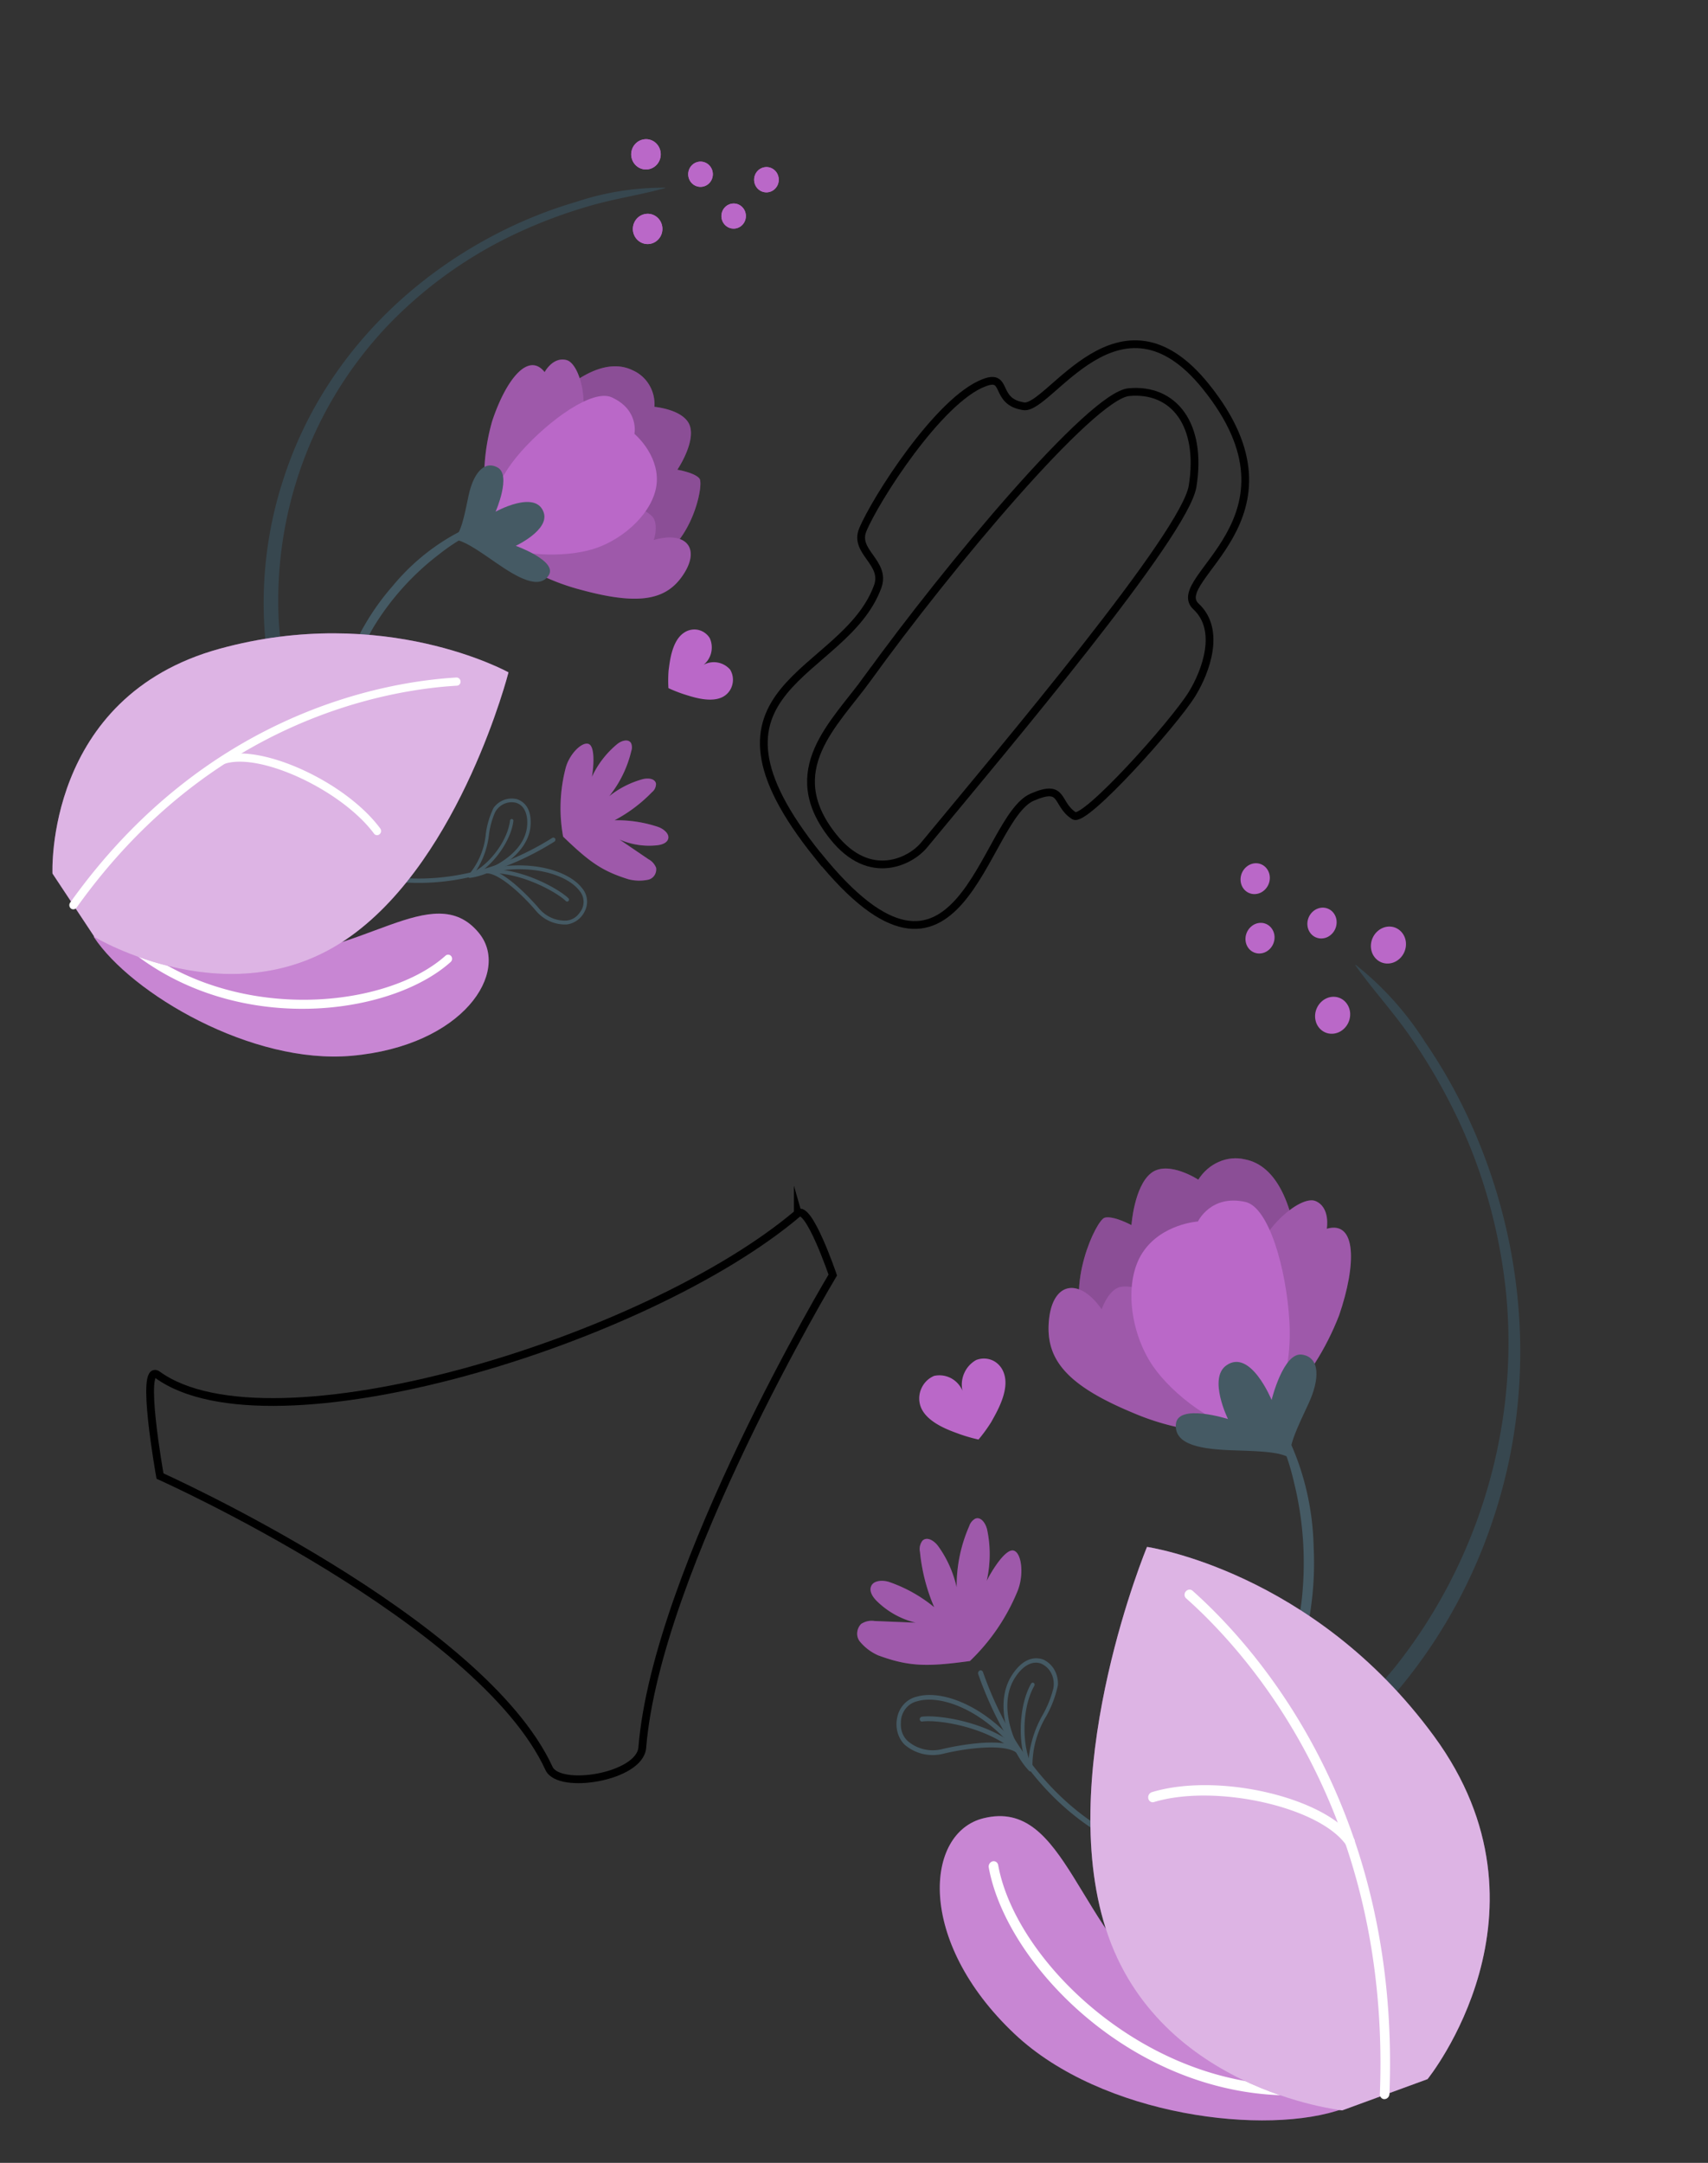 <svg width="440" height="557" fill="none" xmlns="http://www.w3.org/2000/svg"><rect width="100%" height="100%" fill="#333333" stroke="none"/><path d="M210.735 220.341c36.596 45.481 42.419-9.506 55.161-15.041 8.399-3.642 5.967 1.717 10.806 4.797 2.79 1.749 25.683-23.727 30.418-31.42 3.534-5.79 7.5-16.448.982-22.496-7.675-7.149 29.931-22.596 2.542-56.633-22.225-27.62-40.292 6.074-46.925 5.08-7.78-1.162-3.895-8.443-10.152-6.08-11.734 4.399-28.125 30.205-31.304 37.902-2.367 5.69 6.108 8.43 3.838 14.617-8.648 23.613-50.81 25.269-15.367 69.316l.001-.042z" stroke="#000" stroke-width="2" stroke-miterlimit="10"/><path d="M223.476 174.735c-8.425 11.664-22.506 23.581-8.858 40.711 9.593 12.05 20.177 6.123 23.368 2.263 21.123-25.551 67.214-80.075 69.233-92.462 2.575-15.923-4.866-25.339-16.418-24.256-9.694.923-46.509 44.882-67.308 73.723l-.017.021z" stroke="#000" stroke-width="2" stroke-miterlimit="10"/><path d="M354.82 239.869a5.128 5.128 0 00-1.463 2.367 4.973 4.973 0 00-.008 2.755 4.43 4.43 0 001.448 2.216c.688.56 1.529.884 2.418.931a4.487 4.487 0 002.573-.667 5.02 5.02 0 001.863-2.041 5.105 5.105 0 00.526-2.727 4.629 4.629 0 00-.989-2.497 4.193 4.193 0 00-1.357-1.119 4.135 4.135 0 00-1.69-.458 4.382 4.382 0 00-1.762.275c-.57.213-1.1.541-1.559.965zm-14.377 18.08a5.133 5.133 0 00-1.463 2.367 4.973 4.973 0 00-.008 2.755 4.43 4.43 0 001.448 2.216c.688.56 1.529.884 2.418.931a4.487 4.487 0 002.573-.667 5.024 5.024 0 001.863-2.04 5.11 5.11 0 00.526-2.728 4.626 4.626 0 00-.989-2.496 4.151 4.151 0 00-3.047-1.578 4.4 4.4 0 00-1.762.275c-.57.213-1.1.541-1.559.965zm-2.203-23.222a4.275 4.275 0 00-1.265 1.974 4.165 4.165 0 00-.033 2.323c.21.748.632 1.401 1.211 1.875a3.477 3.477 0 002.039.783 3.751 3.751 0 002.166-.578 4.2 4.2 0 001.549-1.74 4.253 4.253 0 00.401-2.306 3.837 3.837 0 00-.885-2.078 3.486 3.486 0 00-2.489-1.223c-.965-.047-1.93.3-2.694.97zm-15.972 3.935a4.243 4.243 0 00-1.243 1.961 4.14 4.14 0 00-.023 2.301c.21.74.629 1.385 1.204 1.854a3.448 3.448 0 002.019.773 3.72 3.72 0 002.146-.57 4.167 4.167 0 001.538-1.72 4.216 4.216 0 00.406-2.282 3.81 3.81 0 00-.865-2.065 3.438 3.438 0 00-2.486-1.244c-.969-.047-1.937.309-2.696.992zm-1.239-15.362a4.267 4.267 0 00-1.265 1.973 4.165 4.165 0 00-.033 2.323c.21.748.632 1.401 1.211 1.875a3.476 3.476 0 002.038.783 3.755 3.755 0 002.166-.578 4.262 4.262 0 001.951-4.046 3.838 3.838 0 00-.886-2.078 3.46 3.46 0 00-2.487-1.234c-.967-.047-1.934.305-2.695.982z" fill="#BA68C8"/><path d="M384.604 391.366c11.181-33.206 8.567-68.8-4.6-99.523a135.158 135.158 0 00-12.848-23.418c-4.876-7.7-10.934-14.439-17.936-19.955 0 0-.148-.028-.034.158 4.53 6.376 9.759 12.002 14.174 18.438a149.42 149.42 0 0111.705 20.059c6.987 14.4 11.385 30.175 12.981 46.555 1.565 16.856-.178 34.059-5.12 50.527-4.941 16.468-12.973 31.845-23.592 45.165-6.044 7.408-12.947 13.973-20.527 19.52-7.718 5.354-16.053 9.548-24.756 12.458-1.642.623-1.226 3.678.468 3.643 8.407-.239 16.767-4.895 23.851-9.794 7.319-5.097 14.057-11.121 20.057-17.929 11.63-13.282 20.559-28.941 26.177-45.904z" fill="#37474F"/><path d="M346.179 543.005c-19.687 7.199-62.289 2.067-84.839-19.227-25.422-23.997-23.036-51.862-7.97-55.523 21.438-5.326 23.915 29.727 48.939 47.234 29.749 20.849 46.308 16.027 46.308 16.027l-2.438 11.489z" fill="#BA68C8"/><path opacity=".2" d="M346.179 543.005c-19.687 7.199-62.289 2.067-84.839-19.227-25.422-23.997-23.036-51.862-7.97-55.523 21.438-5.326 23.915 29.727 48.939 47.234 29.749 20.849 46.308 16.027 46.308 16.027l-2.438 11.489z" fill="#fff"/><path d="M318.252 538.253c-33.887-6.577-59.572-35.335-63.54-57.333a1.414 1.414 0 01.204-.982c.185-.292.469-.502.791-.586a1.175 1.175 0 01.927.167c.133.091.248.209.335.349.088.139.149.296.177.462 4.739 26.258 42.251 61.339 84.334 56.167a1.18 1.18 0 01.91.265c.253.211.413.522.444.865a1.42 1.42 0 01-.307.96 1.323 1.323 0 01-.851.493 74.62 74.62 0 01-23.424-.827z" fill="#fff"/><path d="M321.797 479.583a.741.741 0 01-.179.469.679.679 0 01-.424.238c-30.241 3.79-57.413-15.512-69.199-49.161a.758.758 0 01.024-.53.756.756 0 01.361-.388.643.643 0 01.502.01.65.65 0 01.339.376c11.593 33.075 38.234 52.022 67.876 48.317a.624.624 0 01.482.147.688.688 0 01.23.468l-.012.054z" fill="#455A64"/><path d="M272.532 433.887c-.052.358-.13.713-.231 1.062a27.806 27.806 0 01-2.756 6.994c-2.495 4.123-3.741 8.905-3.561 13.668a.65.65 0 01-.301.551.494.494 0 01-.569-.108c-4.407-4.509-9.634-16.634-4.407-24.681 3.328-5.118 6.664-4.459 7.986-4.015a6.317 6.317 0 012.884 2.594 7.16 7.16 0 01.955 3.935zm-7.592 19.647a28.402 28.402 0 013.747-12.029 27.244 27.244 0 002.668-6.708c.236-1.302.064-2.628-.489-3.771a5.35 5.35 0 00-2.57-2.555c-2.254-.896-4.721.378-6.765 3.5-4.775 7.386-.061 17.839 3.413 22.255l-.004-.692z" fill="#455A64"/><path d="M266.176 455.651a.527.527 0 01-.097.449.467.467 0 01-.684-.13c-3.333-4.96-3.248-16.234.204-22.348a.549.549 0 01.306-.262.462.462 0 01.378.035c.115.072.196.19.228.329.031.14.011.29-.058.419-3.57 6.312-3.105 16.919-.228 21.159a.698.698 0 01-.049.349zm-2.987-4.458a.869.869 0 01-.107.49.666.666 0 01-.417.162.599.599 0 01-.406-.148c-2.727-2.782-12.879-1.585-19.018-.111a11.33 11.33 0 01-5.48.114 10.987 10.987 0 01-4.821-2.487 7.248 7.248 0 01-1.755-3.22 8.066 8.066 0 01-.024-3.803 6.997 6.997 0 011.747-3.361 6.406 6.406 0 013.169-1.857c6.429-1.957 18.031 2.22 27.062 13.843a.57.57 0 01.05.378zm-31.111-7.384a6.083 6.083 0 00.365 2.459 5.508 5.508 0 001.306 2.021 9.83 9.83 0 004.334 2.215c1.606.363 3.289.32 4.918-.125.555-.122 11.351-2.699 17.271-1.098-8.339-9.452-18.365-12.85-24.025-11.143a5.201 5.201 0 00-2.594 1.493 5.703 5.703 0 00-1.445 2.729 6.492 6.492 0 00-.13 1.449z" fill="#455A64"/><path d="M263.299 451.325a.71.71 0 01-.095.445.625.625 0 01-.415.217.544.544 0 01-.424-.147c-7.646-7.259-20.984-9.04-24.77-8.494a.55.55 0 01-.437-.116.613.613 0 01-.194-.664.705.705 0 01.115-.223.638.638 0 01.184-.16.56.56 0 01.224-.074c3.926-.577 17.76 1.243 25.672 8.755a.706.706 0 01.14.461z" fill="#455A64"/><path d="M262.004 410.061c-2.804 6.704-6.951 12.751-12.144 17.706-11.064 1.517-15.735 1.447-23.633-1.46a12.743 12.743 0 01-4.82-3.694 3.31 3.31 0 01-.573-2.246 3.593 3.593 0 011.013-2.16c1.045-.671 2.264-.937 3.435-.748l10.612.434a21.394 21.394 0 01-10.077-5.63c-1.032-1.031-2.052-2.589-1.308-3.954.743-1.366 3.086-1.427 4.687-.848a37.442 37.442 0 0111.469 6.45 47.857 47.857 0 01-3.666-14.239 3.462 3.462 0 01-.004-1.506c.11-.502.328-.976.636-1.386 1.26-1.213 3.142.117 4.103 1.469 2.234 3.11 3.836 6.69 4.713 10.532a38.284 38.284 0 013.236-15.757c.129-.404.332-.782.597-1.11.265-.328.587-.601.947-.802 1.495-.611 2.714 1.235 3.071 2.835.911 4.288.875 8.789-.105 13.168 1.265-2.551 4.842-8.374 6.938-7.785 2.096.59 2.762 6.402.873 10.731z" fill="#BA68C8"/><path opacity=".15" d="M262.004 410.061c-2.804 6.704-6.951 12.751-12.144 17.706-11.064 1.517-15.735 1.447-23.633-1.46a12.743 12.743 0 01-4.82-3.694 3.31 3.31 0 01-.573-2.246 3.593 3.593 0 011.013-2.16c1.045-.671 2.264-.937 3.435-.748l10.612.434a21.394 21.394 0 01-10.077-5.63c-1.032-1.031-2.052-2.589-1.308-3.954.743-1.366 3.086-1.427 4.687-.848a37.442 37.442 0 0111.469 6.45 47.857 47.857 0 01-3.666-14.239 3.462 3.462 0 01-.004-1.506c.11-.502.328-.976.636-1.386 1.26-1.213 3.142.117 4.103 1.469 2.234 3.11 3.836 6.69 4.713 10.532a38.284 38.284 0 013.236-15.757c.129-.404.332-.782.597-1.11.265-.328.587-.601.947-.802 1.495-.611 2.714 1.235 3.071 2.835.911 4.288.875 8.789-.105 13.168 1.265-2.551 4.842-8.374 6.938-7.785 2.096.59 2.762 6.402.873 10.731z" fill="#000"/><path d="M314.879 350.828c9.248 7.797 15.727 18.662 18.486 31.003 2.407 9.721 3.081 19.924 1.987 30.102a48.918 48.918 0 01-.984 5.71 16.77 16.77 0 00-.759 3.483c-.104.478.712 1.13 1.189.722 2.244-1.984 2.67-6.083 3.049-8.89a81.76 81.76 0 00.564-14.481c-.242-11.59-3.278-22.765-8.822-32.472-3.797-6.176-8.66-11.511-14.354-15.746-.273-.052-.347.405-.121.558l-.235.011z" fill="#455A64"/><path d="M326.132 367.807c6.435-10.95 9.575-23.56 8.983-36.076-.763-21.489-6.33-31.636-14.46-33.165-2.197-.516-4.528-.29-6.672.649-2.143.938-3.991 2.542-5.288 4.588 0 0-7.817-5.116-12.174-1.678-4.357 3.439-5.041 13.385-5.041 13.385s-4.674-2.521-6.898-1.91c-2.224.612-10.254 17.748-4.763 28.604 5.49 10.857 27.679 29.223 46.313 25.603z" fill="#BA68C8"/><path opacity=".25" d="M326.132 367.807c6.435-10.95 9.575-23.56 8.983-36.076-.763-21.489-6.33-31.636-14.46-33.165-2.197-.516-4.528-.29-6.672.649-2.143.938-3.991 2.542-5.288 4.588 0 0-7.817-5.116-12.174-1.678-4.357 3.439-5.041 13.385-5.041 13.385s-4.674-2.521-6.898-1.91c-2.224.612-10.254 17.748-4.763 28.604 5.49 10.857 27.679 29.223 46.313 25.603z" fill="#000"/><path d="M323.852 368.741c-11.032 1.087-22.01-.597-32.031-4.913-17.403-7.231-22.526-14.007-21.602-23.816.924-9.809 7.722-11.205 13.596-2.793 0 0 1.666-5.101 4.854-5.797a9.7 9.7 0 014.723.534 9.652 9.652 0 013.884 2.725c.947 1.589 8.518 27.045 26.576 34.06z" fill="#BA68C8"/><path opacity=".15" d="M323.852 368.741c-11.032 1.087-22.01-.597-32.031-4.913-17.403-7.231-22.526-14.007-21.602-23.816.924-9.809 7.722-11.205 13.596-2.793 0 0 1.666-5.101 4.854-5.797a9.7 9.7 0 014.723.534 9.652 9.652 0 013.884 2.725c.947 1.589 8.518 27.045 26.576 34.06z" fill="#000"/><path d="M330.256 361.811c6.369-6.582 11.393-14.468 14.731-23.12 4.449-12.982 4.52-24.47-3.19-22.251 0 0 .985-5.481-2.89-7.126-3.876-1.645-14.91 7.437-16.957 18.635-2.047 11.197 8.306 33.862 8.306 33.862z" fill="#BA68C8"/><path opacity=".15" d="M330.256 361.811c6.369-6.582 11.393-14.468 14.731-23.12 4.449-12.982 4.52-24.47-3.19-22.251 0 0 .985-5.481-2.89-7.126-3.876-1.645-14.91 7.437-16.957 18.635-2.047 11.197 8.306 33.862 8.306 33.862z" fill="#000"/><path d="M323.532 368.897c-10.111-.736-21.675-9.97-26.592-17.175-5.914-8.726-7.464-21.799-2.566-29.185 4.899-7.387 14.227-7.965 14.227-7.965s3.306-7.019 12.206-5.039c6.119 1.346 10.591 17.387 11.36 30.813.769 13.426-3.613 23.939-8.635 28.551z" fill="#BA68C8"/><path d="M332.442 375.52c-2.745-1.495-6.05-1.753-14.372-2.004-8.322-.25-15.606-1.284-15.15-6.736.457-5.453 13.422-1.336 13.422-1.336s-5.166-10.482-.42-13.813c6.219-4.424 11.656 8.905 11.656 8.905s3.016-12.355 7.805-11.678c4.788.676 4.576 6.454 1.703 12.627-2.872 6.173-5.214 10.879-4.644 14.035z" fill="#455A64"/><path d="M345.761 543.49l21.99-8.051s34.9-43.024 1.654-88.335c-31.216-42.596-73.921-48.728-73.921-48.728s-23.005 55.335-11.241 96.27c12.389 43.571 61.518 48.844 61.518 48.844z" fill="#BA68C8"/><path opacity=".5" d="M345.761 543.49l21.99-8.051s34.9-43.024 1.654-88.335c-31.216-42.596-73.921-48.728-73.921-48.728s-23.005 55.335-11.241 96.27c12.389 43.571 61.518 48.844 61.518 48.844z" fill="#fff"/><path d="M356.432 540.581a1.175 1.175 0 01-.707-.443 1.288 1.288 0 01-.259-.821c2.85-72.678-33.944-113.505-49.895-127.69a1.168 1.168 0 01-.293-.381 1.258 1.258 0 01-.121-.476 1.307 1.307 0 01.32-.928c.215-.258.515-.422.836-.458.322-.035.639.06.885.267 16.215 14.429 53.634 55.902 50.735 129.675a1.4 1.4 0 01-.414.893 1.28 1.28 0 01-.879.374l-.208-.012z" fill="#fff"/><path d="M347.564 475.69a1.168 1.168 0 01-.75-.489c-6.835-9.874-33.662-15.887-49.5-11.125a1.117 1.117 0 01-.937-.101 1.159 1.159 0 01-.356-.331 1.253 1.253 0 01-.199-.458 1.42 1.42 0 01.14-1.005c.169-.307.443-.536.763-.638 17.069-5.174 44.698 1.338 52.106 12.036.173.288.229.641.158.983a1.413 1.413 0 01-.54.847 1.202 1.202 0 01-.419.236c-.152.048-.31.063-.466.045z" fill="#fff"/><path d="M258.679 353.83c-.424-1.394-1.333-2.556-2.553-3.265a5.36 5.36 0 00-2.277-.683 5.548 5.548 0 00-2.38.365 7.184 7.184 0 00-3.062 3.365 7.259 7.259 0 00-.466 4.542 6.56 6.56 0 00-2.97-3.238 6.416 6.416 0 00-4.322-.583 6.048 6.048 0 00-2.013 1.358 6.332 6.332 0 00-1.354 2.064 6.18 6.18 0 00-.192 4.257c1.408 4.429 7.937 6.495 10.013 7.284a43.075 43.075 0 004.974 1.434 40.915 40.915 0 003.284-4.519c1.129-2.082 4.776-7.943 3.318-12.381zM170.131 38.94a3.993 3.993 0 01-.19 2.253 3.89 3.89 0 01-1.378 1.767 3.743 3.743 0 01-2.103.686 3.733 3.733 0 01-2.119-.625 3.868 3.868 0 01-1.422-1.727 3.98 3.98 0 01-.248-2.246 3.94 3.94 0 011.011-2.01 3.787 3.787 0 013.418-1.13c.494.091.964.282 1.385.561.42.28.783.642 1.065 1.066.283.424.48.902.581 1.405zm.429 19.208c.156.754.09 1.537-.19 2.253a3.883 3.883 0 01-1.378 1.767 3.73 3.73 0 01-4.221.061 3.877 3.877 0 01-1.423-1.726 3.988 3.988 0 01-.247-2.247 3.94 3.94 0 011.011-2.01 3.783 3.783 0 013.418-1.13c.493.091.964.282 1.385.561.42.28.782.642 1.065 1.066.282.424.48.902.58 1.405zm12.992-14.017c.144.633.1 1.295-.127 1.901a3.249 3.249 0 01-1.144 1.503 3.113 3.113 0 01-3.555.06 3.232 3.232 0 01-1.189-1.464 3.322 3.322 0 01-.184-1.896 3.286 3.286 0 01.884-1.677 3.15 3.15 0 011.649-.883 3.107 3.107 0 012.314.474 3.246 3.246 0 011.352 1.982zm8.517 10.799a3.305 3.305 0 01-.137 1.882 3.222 3.222 0 01-1.139 1.484 3.092 3.092 0 01-3.522.053 3.213 3.213 0 01-1.179-1.449 3.31 3.31 0 01-.187-1.877 3.262 3.262 0 01.869-1.665 3.132 3.132 0 011.628-.884 3.06 3.06 0 012.324.46 3.206 3.206 0 011.343 1.996zm8.462-9.385a3.334 3.334 0 01-.127 1.901 3.25 3.25 0 01-1.145 1.503 3.113 3.113 0 01-3.554.06 3.233 3.233 0 01-1.189-1.465 3.322 3.322 0 01-.184-1.896 3.285 3.285 0 01.884-1.677 3.153 3.153 0 011.649-.882 3.083 3.083 0 012.318.467 3.223 3.223 0 011.348 1.989z" fill="#BA68C8"/><path d="M170.131 38.94a3.993 3.993 0 01-.19 2.253 3.89 3.89 0 01-1.378 1.767 3.743 3.743 0 01-2.103.686 3.733 3.733 0 01-2.119-.625 3.868 3.868 0 01-1.422-1.727 3.98 3.98 0 01-.248-2.246 3.94 3.94 0 011.011-2.01 3.787 3.787 0 013.418-1.13c.494.091.964.282 1.385.561.42.28.783.642 1.065 1.066.283.424.48.902.581 1.405zm.429 19.208c.156.754.09 1.537-.19 2.253a3.883 3.883 0 01-1.378 1.767 3.73 3.73 0 01-4.221.061 3.877 3.877 0 01-1.423-1.726 3.988 3.988 0 01-.247-2.247 3.94 3.94 0 011.011-2.01 3.783 3.783 0 013.418-1.13c.493.091.964.282 1.385.561.42.28.782.642 1.065 1.066.282.424.48.902.58 1.405zm12.992-14.017c.144.633.1 1.295-.127 1.901a3.249 3.249 0 01-1.144 1.503 3.113 3.113 0 01-3.555.06 3.232 3.232 0 01-1.189-1.464 3.322 3.322 0 01-.184-1.896 3.286 3.286 0 01.884-1.677 3.15 3.15 0 011.649-.883 3.107 3.107 0 012.314.474 3.246 3.246 0 011.352 1.982zm8.517 10.799a3.305 3.305 0 01-.137 1.882 3.222 3.222 0 01-1.139 1.484 3.092 3.092 0 01-3.522.053 3.213 3.213 0 01-1.179-1.449 3.31 3.31 0 01-.187-1.877 3.262 3.262 0 01.869-1.665 3.132 3.132 0 011.628-.884 3.06 3.06 0 012.324.46 3.206 3.206 0 011.343 1.996zm8.462-9.385a3.334 3.334 0 01-.127 1.901 3.25 3.25 0 01-1.145 1.503 3.113 3.113 0 01-3.554.06 3.233 3.233 0 01-1.189-1.465 3.322 3.322 0 01-.184-1.896 3.285 3.285 0 01.884-1.677 3.153 3.153 0 011.649-.882 3.083 3.083 0 012.318.467 3.223 3.223 0 011.348 1.989z" fill="#BA68C8"/><path d="M73.397 122.208c9.08-27.148 29.106-48.738 54.084-61.761a115.204 115.204 0 0121.022-8.48 70.957 70.957 0 0122.841-3.631s.118.057-.057.12c-6.451 1.776-13.012 2.712-19.413 4.588a128.128 128.128 0 00-18.501 6.903 111.333 111.333 0 00-32.934 23.32 102.316 102.316 0 00-22.202 35.191 103.264 103.264 0 00-6.438 41.239 89.645 89.645 0 004.502 23.137 83.711 83.711 0 0011.09 20.763c.84 1.246-1.014 3-2.19 2.106-5.806-4.478-9.322-11.779-11.814-18.58a90.851 90.851 0 01-4.983-21.871 102.727 102.727 0 014.993-43.044z" fill="#37474F"/><path d="M24.174 241.297c9.628 14.599 40.71 32.877 66.357 30.608 28.909-2.551 41.101-21.675 32.818-31.659-11.727-14.282-30.735 6.999-56.165 5.581-30.25-1.664-38.957-13.151-38.957-13.151l-4.053 8.621z" fill="#BA68C8"/><path opacity=".2" d="M24.174 241.297c9.628 14.599 40.71 32.877 66.357 30.608 28.909-2.551 41.101-21.675 32.818-31.659-11.727-14.282-30.735 6.999-56.165 5.581-30.25-1.664-38.957-13.151-38.957-13.151l-4.053 8.621z" fill="#fff"/><path d="M45.352 252.352c25.903 12.937 57.257 7.487 70.755-4.621a1.12 1.12 0 00.108-1.511 1.03 1.03 0 00-.702-.362.995.995 0 00-.743.261c-16.114 14.453-58.494 17.972-84.085-6.655a1.02 1.02 0 00-1.462.04 1.115 1.115 0 00.058 1.518 64.877 64.877 0 0016.071 11.33z" fill="#fff"/><path d="M71.783 212.384a.572.572 0 00.058.75c18.543 17.581 46.412 19 70.977 3.614a.585.585 0 00.246-.348.6.6 0 00-.052-.426.563.563 0 00-.345-.246.545.545 0 00-.413.067c-24.153 15.12-51.488 13.742-69.668-3.484a.552.552 0 00-.784.032l-.02.041z" fill="#455A64"/><path d="M127.166 208.046a6.03 6.03 0 00-.379.8 21.289 21.289 0 00-1.637 5.903 18.928 18.928 0 01-4.47 10.603.481.481 0 00-.106.243.487.487 0 00.035.264.456.456 0 00.452.221c5.368-.649 15.183-5.774 15.631-13.614.283-4.989-2.379-6.268-3.526-6.657a5.668 5.668 0 00-3.332.195 5.783 5.783 0 00-2.668 2.042zm-4.702 16.504a21.716 21.716 0 003.508-9.645 20.766 20.766 0 011.552-5.673 4.884 4.884 0 012.26-2.175 4.764 4.764 0 013.092-.33c2.028.574 3.101 2.652 2.937 5.703-.428 7.184-9.034 11.497-13.704 12.562l.355-.442z" fill="#455A64"/><path d="M120.568 225.319a.404.404 0 00-.162.339.434.434 0 00.552.269c4.904-1.476 10.616-8.782 11.298-14.502a.442.442 0 00-.369-.499.452.452 0 00-.33.095.468.468 0 00-.174.3c-.699 5.907-6.46 12.501-10.672 13.748a.537.537 0 00-.143.25z" fill="#455A64"/><path d="M124.677 224.143a.653.653 0 00-.17.363c.03.125.101.235.201.312.1.077.223.116.347.11 3.21-.391 9.467 5.461 12.881 9.474a9.968 9.968 0 003.64 2.823 9.664 9.664 0 004.477.847 5.9 5.9 0 002.769-1.156 6.166 6.166 0 001.89-2.393c.444-.929.61-1.975.477-3.002a5.29 5.29 0 00-1.222-2.765c-3.372-4.464-13.254-7.645-25.071-4.827a.438.438 0 00-.219.214zm24.619 10.943a4.705 4.705 0 01-1.458 1.373 4.53 4.53 0 01-1.876.622 8.619 8.619 0 01-4.014-.774 8.912 8.912 0 01-3.255-2.548c-.315-.355-6.326-7.403-11.108-9.361 10.281-1.793 18.716 1.09 21.693 5.01.547.628.9 1.41 1.014 2.246a4.383 4.383 0 01-.37 2.451c-.17.352-.38.682-.626.981z" fill="#455A64"/><path d="M124.703 224.114a.53.53 0 00-.15.324.522.522 0 00.174.344.479.479 0 00.354.121c8.612-.687 18.401 4.894 20.674 7.133a.482.482 0 00.827-.366.492.492 0 00-.161-.35c-2.351-2.329-12.491-8.135-21.402-7.423a.537.537 0 00-.316.217z" fill="#455A64"/><path d="M145.662 198.016a40.904 40.904 0 00-.595 17.444c6.802 6.554 10.029 8.866 16.888 10.995 1.689.421 3.45.446 5.151.071a2.661 2.661 0 001.52-1.146 2.78 2.78 0 00.393-1.891 4.254 4.254 0 00-1.973-2.212l-7.472-5.079a19.115 19.115 0 009.717 1.488c1.223-.138 2.703-.619 2.881-1.867.178-1.248-1.393-2.47-2.779-2.907a33.445 33.445 0 00-11.079-1.666 38.456 38.456 0 009.659-7.25c.322-.256.582-.584.759-.961.177-.376.267-.789.262-1.206-.252-1.411-2.207-1.511-3.543-1.133a24.04 24.04 0 00-8.512 4.353 29.444 29.444 0 005.704-11.703 2.65 2.65 0 00-.095-2.001c-.714-1.145-2.475-.581-3.523.262a24.07 24.07 0 00-6.544 8.468c.417-2.268.898-7.795-.831-8.476-1.729-.682-5.105 2.697-5.988 6.417z" fill="#BA68C8"/><path opacity=".15" d="M145.662 198.016a40.904 40.904 0 00-.595 17.444c6.802 6.554 10.029 8.866 16.888 10.995 1.689.421 3.45.446 5.151.071a2.661 2.661 0 001.52-1.146 2.78 2.78 0 00.393-1.891 4.254 4.254 0 00-1.973-2.212l-7.472-5.079a19.115 19.115 0 009.717 1.488c1.223-.138 2.703-.619 2.881-1.867.178-1.248-1.393-2.47-2.779-2.907a33.445 33.445 0 00-11.079-1.666 38.456 38.456 0 009.659-7.25c.322-.256.582-.584.759-.961.177-.376.267-.789.262-1.206-.252-1.411-2.207-1.511-3.543-1.133a24.04 24.04 0 00-8.512 4.353 29.444 29.444 0 005.704-11.703 2.65 2.65 0 00-.095-2.001c-.714-1.145-2.475-.581-3.523.262a24.07 24.07 0 00-6.544 8.468c.417-2.268.898-7.795-.831-8.476-1.729-.682-5.105 2.697-5.988 6.417z" fill="#000"/><path d="M141.729 132.215c-10.372.298-20.38 3.976-28.556 10.493a68.173 68.173 0 00-16.651 18.313 37.522 37.522 0 00-2.214 4.167c-.314.919-.73 1.798-1.241 2.621-.17.361-1.067.364-1.191-.141-.55-2.416 1.233-5.264 2.395-7.259a63.448 63.448 0 016.955-9.583c6.049-7.317 13.825-12.946 22.596-16.355a49.623 49.623 0 0117.949-2.803c.216.106.035.436-.199.42l.157.127z" fill="#455A64"/><path d="M124.409 136.904c1.101-10.257 5.297-19.911 12.003-27.617 11.341-13.36 20.266-17.037 26.609-13.905a9.323 9.323 0 014.247 3.788 9.658 9.658 0 011.316 5.608s7.934.679 9.19 5.081c1.256 4.402-3.282 11.11-3.282 11.11s4.474.75 5.69 2.266c1.217 1.515-1.904 16.535-11.134 20.704-9.229 4.169-33.686 4.701-44.639-7.035z" fill="#BA68C8"/><path opacity=".25" d="M124.409 136.904c1.101-10.257 5.297-19.911 12.003-27.617 11.341-13.36 20.266-17.037 26.609-13.905a9.323 9.323 0 014.247 3.788 9.658 9.658 0 011.316 5.608s7.934.679 9.19 5.081c1.256 4.402-3.282 11.11-3.282 11.11s4.474.75 5.69 2.266c1.217 1.515-1.904 16.535-11.134 20.704-9.229 4.169-33.686 4.701-44.639-7.035z" fill="#000"/><path d="M125.72 138.961c6.923 6.231 15.18 10.678 24.095 12.975 15.349 4.158 22.168 2.435 26.4-4.249 4.232-6.684.326-10.985-7.812-8.602 0 0 1.399-4.071-.412-6.113a8.604 8.604 0 00-3.459-2.035 8.42 8.42 0 00-3.976-.223c-1.427.532-19.15 12.87-34.836 8.247z" fill="#BA68C8"/><path opacity=".15" d="M125.72 138.961c6.923 6.231 15.18 10.678 24.095 12.975 15.349 4.158 22.168 2.435 26.4-4.249 4.232-6.684.326-10.985-7.812-8.602 0 0 1.399-4.071-.412-6.113a8.604 8.604 0 00-3.459-2.035 8.42 8.42 0 00-3.976-.223c-1.427.532-19.15 12.87-34.836 8.247z" fill="#000"/><path d="M125.281 130.868a53.44 53.44 0 011.493-22.366c3.501-10.61 9.29-18.026 13.531-12.668 0 0 2.1-4.023 5.635-3.104 3.535.92 6.602 12.383 2.337 20.62-4.266 8.238-22.996 17.518-22.996 17.518z" fill="#BA68C8"/><path opacity=".15" d="M125.281 130.868a53.44 53.44 0 011.493-22.366c3.501-10.61 9.29-18.026 13.531-12.668 0 0 2.1-4.023 5.635-3.104 3.535.92 6.602 12.383 2.337 20.62-4.266 8.238-22.996 17.518-22.996 17.518z" fill="#000"/><path d="M125.766 138.961c7.321 4.648 19.93 4.59 26.946 2.466 8.468-2.593 16.129-10.18 16.488-17.389.359-7.21-5.762-12.303-5.762-12.303s1.268-6.169-5.85-9.406c-4.885-2.236-16.053 5.77-23.355 13.978-7.302 8.209-9.593 17.158-8.467 22.654z" fill="#BA68C8"/><path d="M116.864 138.879c2.617.429 4.996 1.93 10.788 5.963s11.27 7.044 13.686 3.337c2.415-3.706-8.472-7.613-8.472-7.613s8.76-4.08 7.194-8.595c-2.022-5.954-12.39-.195-12.39-.195s4.125-9.396.526-11.377c-3.6-1.982-6.344 1.809-7.476 7.192-1.131 5.383-1.89 9.563-3.856 11.288z" fill="#455A64"/><path d="M24.368 241.336l-10.844-16.374s-2.074-45.521 43.088-57.895c42.43-11.651 74.383 6.087 74.383 6.087s-12.132 47.43-40.574 67.891c-30.185 21.848-66.053.291-66.053.291z" fill="#BA68C8"/><path opacity=".5" d="M24.368 241.336l-10.844-16.374s-2.074-45.521 43.088-57.895c42.43-11.651 74.383 6.087 74.383 6.087s-12.132 47.43-40.574 67.891c-30.185 21.848-66.053.291-66.053.291z" fill="#fff"/><path d="M18.431 234.073a1.027 1.027 0 001.29-.325c34.539-48.439 80.012-56.107 97.961-57.159a.98.98 0 00.711-.344 1.038 1.038 0 00.248-.762 1.08 1.08 0 00-.338-.722 1.035 1.035 0 00-.735-.278c-18.25 1.076-64.47 8.843-99.526 58.015a1.107 1.107 0 00.242 1.478l.147.097z" fill="#fff"/><path d="M57.308 196.577a.98.98 0 00.736.07c9.32-2.807 30.068 6.969 38.296 18.019.08.112.18.206.296.277a.965.965 0 001.127-.086c.216-.174.357-.429.393-.709a1.113 1.113 0 00-.199-.792c-8.848-11.936-30.37-21.801-40.47-18.762a1.055 1.055 0 00-.581.545 1.118 1.118 0 00-.05.811c.03.131.086.254.163.362a.962.962 0 00.29.265z" fill="#fff"/><path d="M176.181 162.966a4.73 4.73 0 013.35-.811 4.682 4.682 0 011.876.715 4.812 4.812 0 011.423 1.443 5.829 5.829 0 01.385 3.725 5.72 5.72 0 01-1.952 3.167 5.52 5.52 0 013.618-.582 5.603 5.603 0 013.204 1.817c.352.578.584 1.224.681 1.898a5.086 5.086 0 01-.118 2.018 4.88 4.88 0 01-1.995 2.845c-3.159 2.142-8.592.162-10.386-.382a37.902 37.902 0 01-4.069-1.6 32.73 32.73 0 01.042-4.581c.277-1.916.743-7.548 3.941-9.672z" fill="#BA68C8"/><path d="M205.513 312.463c2.811-2.372 9.02 15.899 9.02 15.899s-45.366 75.691-49.074 121.704c-.624 7.603-21.437 10.971-24.026 5.358-17.649-38.282-100.215-75.292-100.215-75.292s-5.295-29.453-.62-26.069c28.935 20.923 126.015-8.616 164.923-41.571l-.008-.029z" stroke="#000" stroke-width="2" stroke-miterlimit="10"/></svg>